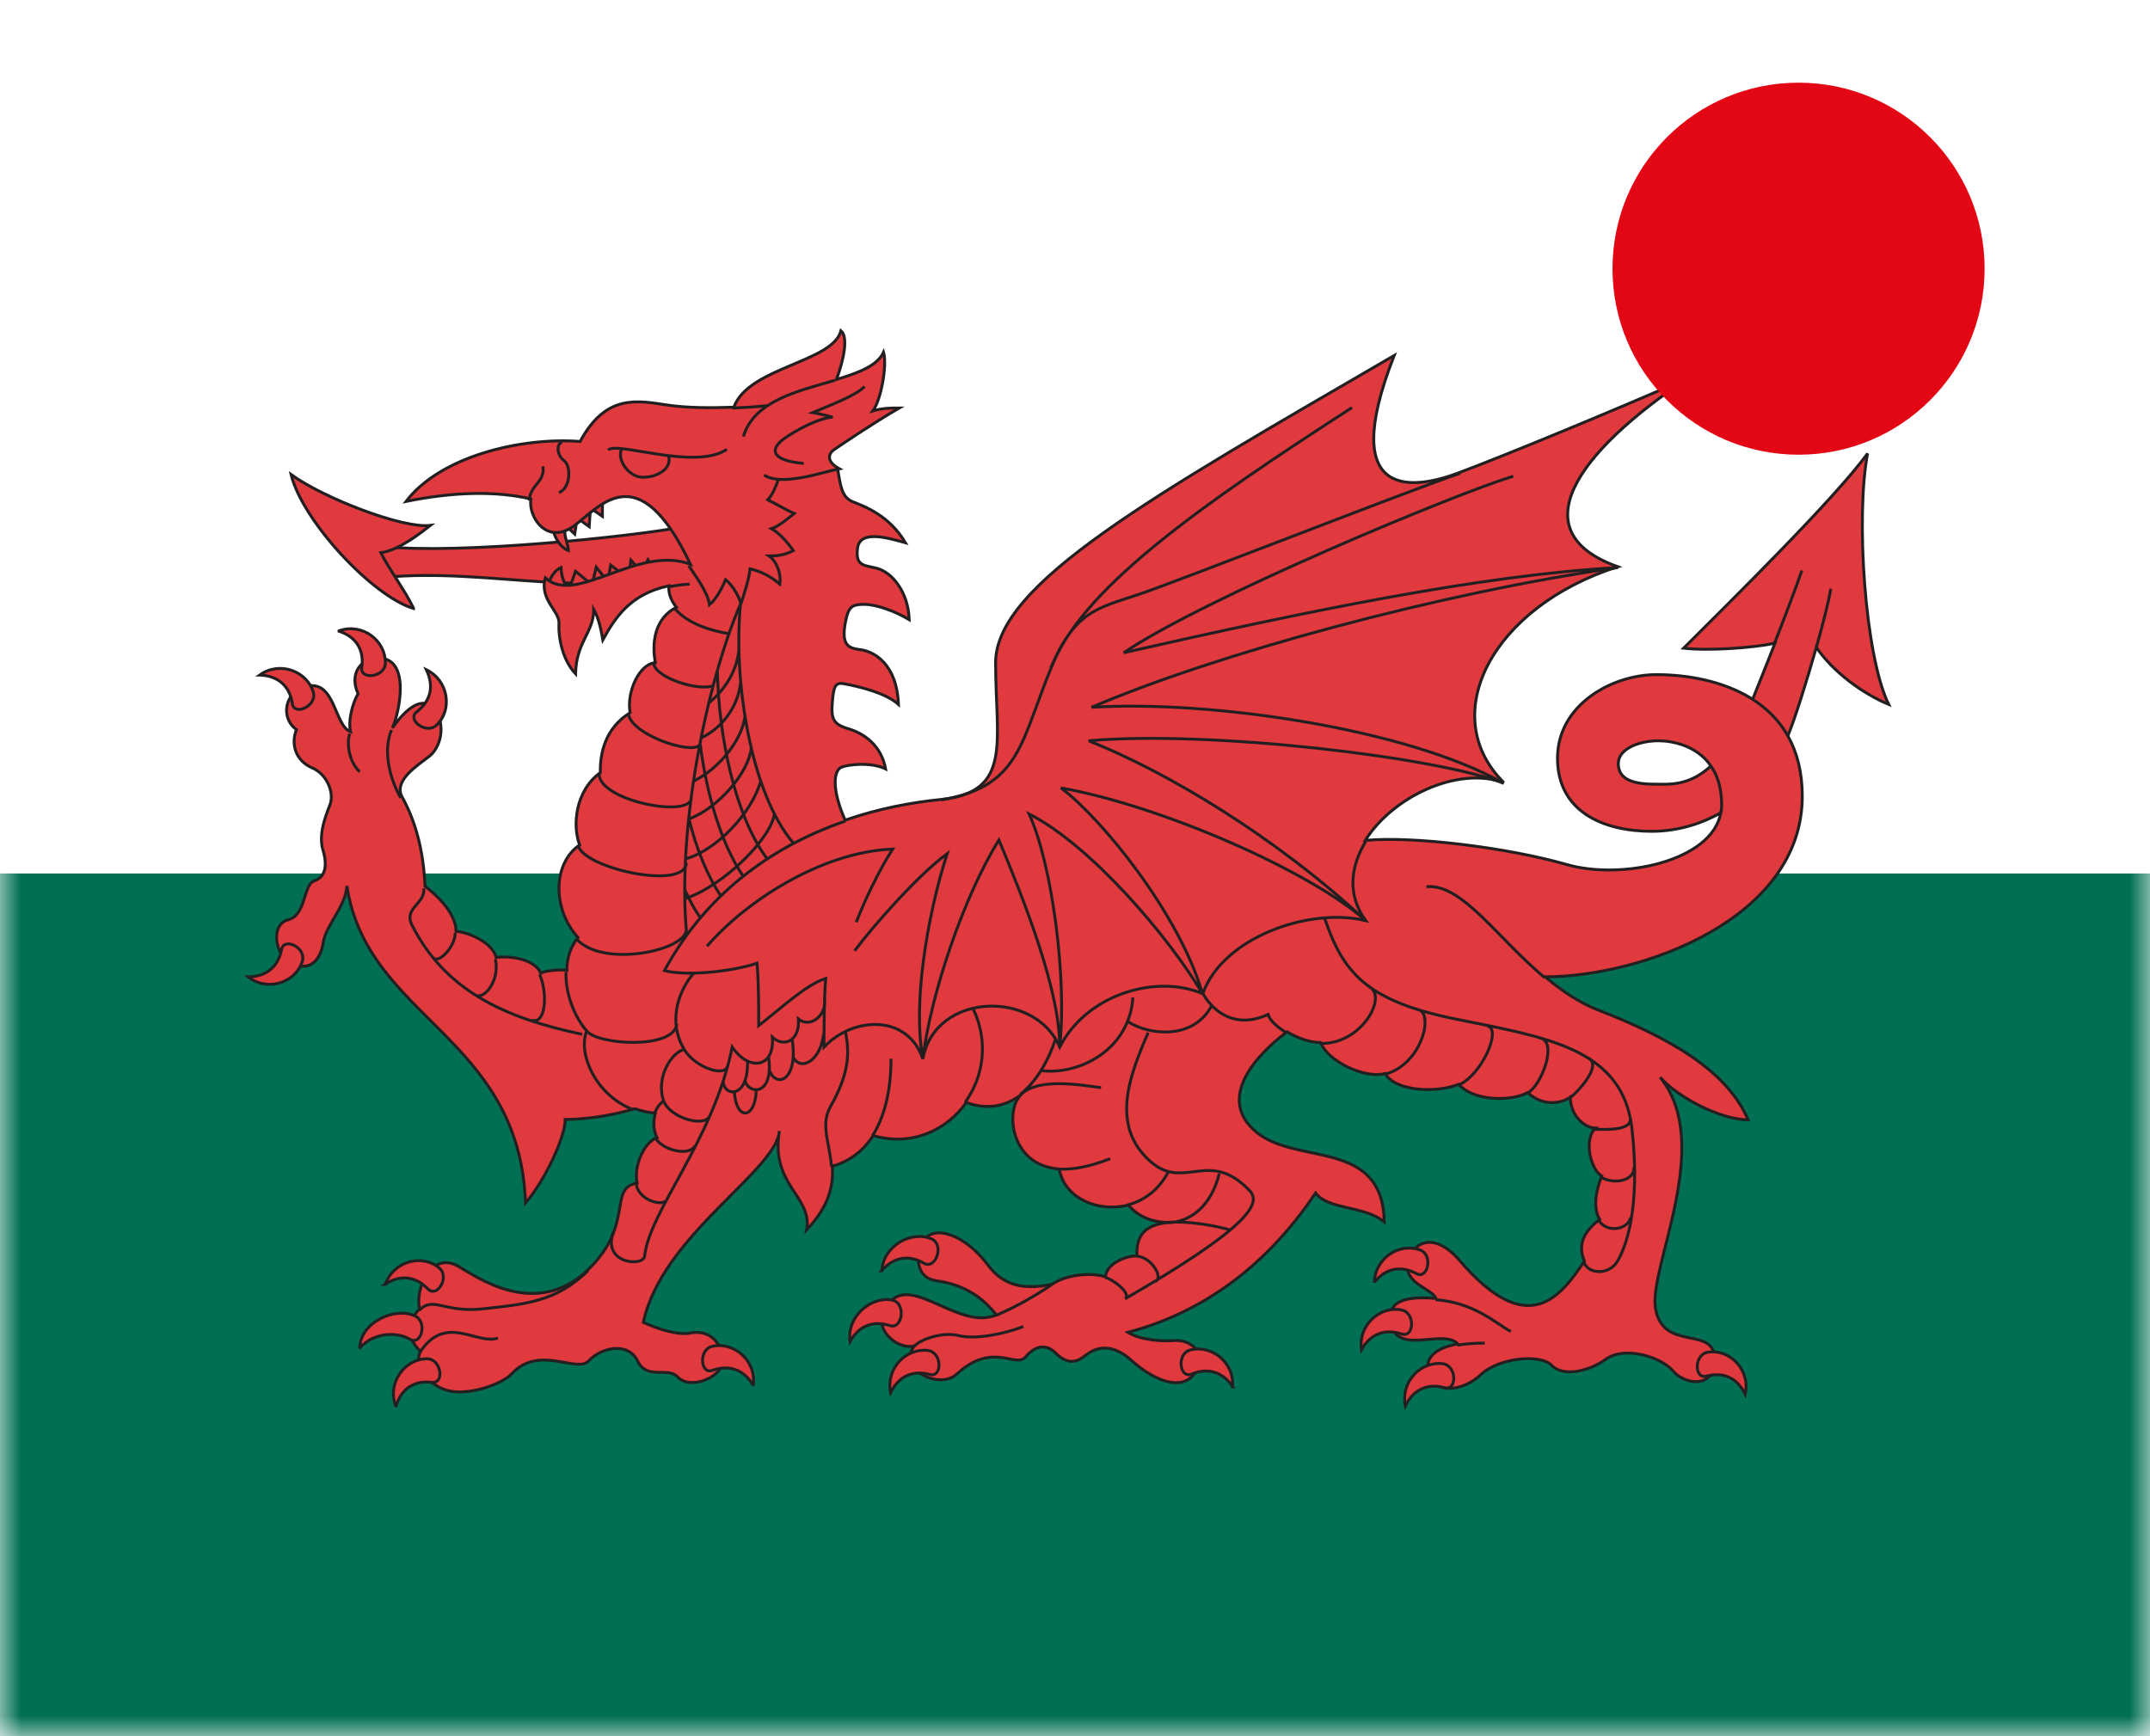 <svg width="52" height="42" viewBox="0 0 52 42" fill="none" xmlns="http://www.w3.org/2000/svg">
<path d="M52 42H0V0H52V42Z" fill="white"/>
<mask id="mask0_1_255" style="mask-type:alpha" maskUnits="userSpaceOnUse" x="0" y="0" width="52" height="42">
<path d="M52 42H0V0H52V42Z" fill="white"/>
</mask>
<g mask="url(#mask0_1_255)">
<path d="M56.9 42.39H-6.88V21.13H56.9V42.39Z" fill="#006F53"/>
<path d="M16.27 12.79C14.65 13.05 10.55 13.45 8.95 13.18L9.26 13.97C11.91 13.71 14.45 14.61 16.8 13.68L16.27 12.8V12.79Z" fill="#E03A3E"/>
<path d="M16.27 12.79C14.65 13.05 10.55 13.45 8.95 13.18L9.26 13.97C11.91 13.71 14.45 14.61 16.8 13.68L16.27 12.8V12.79Z" stroke="#231F20" stroke-width="0.07"/>
<path d="M10 14.72C8.99 14.41 7.31 12.59 7.04 11.48C7.83 12.05 9.73 12.79 10.41 12.71C10.19 12.88 9.64 13.32 9.21 13.37C9.41 13.77 9.8 14.29 10 14.71V14.72Z" fill="#E03A3E"/>
<path d="M10 14.72C8.99 14.41 7.31 12.59 7.04 11.48C7.83 12.05 9.73 12.79 10.41 12.71C10.19 12.88 9.64 13.32 9.21 13.37C9.41 13.77 9.8 14.29 10 14.71V14.72Z" stroke="#231F20" stroke-width="0.07"/>
<path d="M13.26 14.17C13.55 14.59 15.1 14.42 15.88 13.9L15.67 13.54L15.51 13.84L15.26 13.55L15.2 14L14.77 13.67L14.7 14.07L14.42 13.72L14.32 14.15L13.92 13.82L13.76 14.27C13.64 14.13 13.57 13.91 13.57 13.73C13.41 13.79 13.28 14.01 13.27 14.16L13.26 14.17Z" fill="#E03A3E"/>
<path d="M13.26 14.17C13.55 14.59 15.1 14.42 15.88 13.9L15.67 13.54L15.51 13.84L15.26 13.55L15.2 14L14.77 13.67L14.7 14.07L14.42 13.72L14.32 14.15L13.92 13.82L13.76 14.27C13.64 14.13 13.57 13.91 13.57 13.73C13.41 13.79 13.28 14.01 13.27 14.16L13.26 14.17Z" stroke="#231F20" stroke-width="0.07"/>
<path d="M13.38 12.8C13.38 12.91 13.51 13.23 13.75 13.32C13.75 13.18 13.59 12.86 13.69 12.72L13.9 12.92L13.96 12.53L14.25 12.74L14.28 12.29L14.57 12.49V11.99C14.09 12.04 13.5 12.62 13.37 12.78L13.38 12.8Z" fill="#E03A3E"/>
<path d="M13.38 12.8C13.38 12.91 13.51 13.23 13.75 13.32C13.75 13.18 13.59 12.86 13.69 12.72L13.9 12.92L13.96 12.53L14.25 12.74L14.28 12.29L14.57 12.49V11.99C14.09 12.04 13.5 12.62 13.37 12.78L13.38 12.8Z" stroke="#231F20" stroke-width="0.07"/>
<path d="M43.23 17.81C43.11 17.52 42.72 17.16 42.38 16.94C42.51 16.61 42.72 16.1 42.93 15.56C42.42 15.67 41.34 15.75 40.72 15.68C41.9 14.5 44.36 12.08 45.17 10.97C44.88 12.48 45.1 15.86 45.68 17.04C45.05 16.78 44.33 16.25 43.93 15.66C43.69 16.5 43.4 17.43 43.24 17.8" fill="#E03A3E"/>
<path d="M43.23 17.81C43.11 17.52 42.72 17.16 42.38 16.94C42.51 16.61 42.72 16.1 42.93 15.56C42.42 15.67 41.34 15.75 40.72 15.68C41.9 14.5 44.36 12.08 45.17 10.97C44.88 12.48 45.1 15.86 45.68 17.04C45.05 16.78 44.33 16.25 43.93 15.66C43.69 16.5 43.4 17.43 43.24 17.8" stroke="#231F20" stroke-width="0.07"/>
<path d="M20.26 11.35C20.33 11.74 20.35 12.03 20.63 12.14C20.91 12.25 21.51 12.47 21.9 13.13C21.44 13 20.8 12.82 20.74 13.26C20.69 13.68 20.87 13.67 21.18 13.74C21.58 13.83 21.97 14.33 21.99 14.99C21.66 14.79 21.2 14.62 20.9 14.62C20.6 14.62 20.52 14.68 20.45 15.04C20.33 15.65 20.55 15.68 20.83 15.72C21.11 15.76 21.69 16.03 21.73 17.04C21.42 16.76 20.79 16.61 20.41 16.54C20.2 16.5 20.16 16.61 20.13 17C20.1 17.39 20.15 17.52 20.52 17.63C20.89 17.74 21.31 18.02 21.42 18.6C21.07 18.43 20.52 18.49 20.35 18.56C20.18 18.63 20.09 19.04 20.44 19.84C21.25 19.56 22.05 19.41 22.76 19.34C24.5 19.16 24.08 17.94 24.08 16.03C24.08 14.12 27.91 11.98 33.72 8.6C32.32 12.17 34.23 11.84 35.3 11.43C36.37 11.03 38.87 10 40.82 9.15C38.13 10.95 36.77 12.87 39.13 13.71C36.11 14.67 34.72 17.28 36.37 18.93C35.24 18.53 33.68 19.28 33.02 20.33C34.2 20.22 36.48 20.51 37.88 20.91C39.21 21.3 41.41 20.84 41.62 19.66C41.63 19.6 41.64 19.54 41.64 19.48C41.64 19.07 41.54 18.75 41.38 18.53C41.04 18.03 40.44 17.92 40.11 17.92C39.63 17.92 39.14 18.12 39.14 18.47C39.14 18.82 39.43 18.97 40.02 18.97C40.34 18.97 40.84 19.03 41.38 18.53C41.54 18.76 41.64 19.07 41.64 19.48C41.64 19.54 41.64 19.6 41.62 19.66C41.06 19.98 40.47 20.11 39.95 20.11C38.77 20.11 37.67 19.63 37.67 18.34C37.67 17.05 38.99 16.32 40.06 16.32C41.53 16.32 43.59 16.91 43.59 19.26C43.59 22.24 39.68 23.63 37.37 23.63C37.76 23.96 38.2 24.26 38.67 24.44C40.31 25.08 41.76 25.87 42.28 27.09C41.65 27.09 40.62 26.58 40.15 26.06C41.47 27.68 39.87 30.66 40.04 31.65C40.22 32.72 41.47 32.05 41.47 32.88C41.47 33.62 40.73 33.49 40.46 33.16C40.18 32.83 39.3 32.55 38.84 32.88C38.44 33.17 37.81 33.32 37.53 33.03C37.25 32.74 36.24 32.85 35.82 33.25C35.4 33.65 34.81 33.69 34.62 33.38C34.43 33.05 34.48 32.65 35.26 32.51C34.91 32.14 33.85 32.77 33.66 32.07C33.53 31.57 33.81 31.33 34.73 31.41C34.64 31.17 33.96 31.06 34.05 30.56C34.14 30.06 34.67 29.76 35.3 30.49C36.97 32.44 37.75 31.35 38.32 30.51C38.14 30.07 38.34 29.77 38.69 29.5C38.51 29.19 38.62 28.75 38.74 28.45C38.46 28.28 38.3 27.55 38.59 27.29C38.35 27.29 37.98 27.01 37.98 26.54C37.78 26.69 37.32 26.78 36.95 26.43C36.6 26.63 35.68 26.67 35.28 26.23C34.73 26.45 33.75 26.4 33.5 25.97C33.01 26.1 32.12 25.68 31.94 25.22C31.68 25.22 31.38 25.11 31.13 24.96C30.39 25.51 29.4 26.58 30.39 27.39C31.38 28.2 33.44 27.54 33.48 29.56C33 29.16 32.12 29.27 31.82 28.86C30.83 30.33 29.39 31.67 27.28 32.23C27.59 32.43 28.16 32.45 28.38 32.43C28.84 32.39 29.23 32.78 28.88 33.24C28.53 33.7 27.81 33.31 27.39 32.93C26.78 32.37 26.38 32.69 26.21 32.82C26.04 32.95 25.82 33.02 25.53 32.73C25.24 32.44 24.96 32.64 24.81 32.82C24.57 33.12 24.02 32.43 23.14 33.24C22.72 33.63 21.71 33.13 22.11 32.56C21.69 32.67 20.94 32.06 21.56 31.46C22.13 30.91 23.22 32.18 24.1 31.81C23.9 31.56 23.49 31.09 22.63 30.98C22.19 30.92 22.11 30.41 22.32 30.04C22.58 29.58 23.37 29.89 23.9 30.61C24.32 31.17 24.87 31.18 25.44 31.07C25.84 30.8 26.46 30.79 26.74 30.89C26.74 30.61 27.17 30.38 27.5 30.38C27.48 30.01 27.59 29.68 28.13 29.59C28.17 29.59 28.22 29.57 28.27 29.57C27.88 29.58 27.51 29.42 27.29 29.15C26.55 29.34 25.74 28.98 25.62 28.28C24.46 28.19 24.34 26.96 24.63 26.56C24.65 26.53 24.68 26.49 24.71 26.47C24.36 26.74 23.92 26.87 23.37 26.67C22.89 27.35 22.04 27.74 21.12 27.47C20.86 27.87 20.51 28.11 20.13 28.21C20.16 28.66 20.07 29.16 19.51 29.75C19.66 28.94 18.63 28.68 18.85 27.36C18.78 28.32 16 29.9 15.56 31.99C15.96 32.17 16.41 32.3 16.68 32.25C17.37 32.11 17.6 32.84 17.4 33.13C17.2 33.42 16.63 33.57 16.39 33.31C16.15 33.05 15.65 33.4 15.42 32.92C15.18 32.44 14.52 32.61 14.24 32.92C13.96 33.23 13.04 32.52 12.38 33.23C12.13 33.5 11.29 33.78 10.8 33.63C10.3 33.48 10.01 32.97 10.17 32.69C9.84 32.38 9.83 31.99 10.15 31.66C10.03 31.19 10.42 30.26 11.08 30.63C11.49 30.86 12.96 31.95 14.24 30.7C15.35 29.61 14.7 28.74 15.41 28.62C15.32 28.18 15.59 27.63 15.89 27.52C15.81 27.37 15.79 27.14 15.85 26.93C15.67 26.91 15.52 26.88 15.36 26.82C14.99 26.93 14.33 27.08 13.67 27.08C13.67 27.52 13.16 28.59 12.71 29.1C12.56 25.05 8.88 24.65 8.39 21.43C8.37 21.91 7.88 22.39 7.82 22.79C7.76 23.19 7.53 23.51 7.08 23.32C6.64 23.14 6.53 22.36 6.97 22.25C7.41 22.14 7.33 21.4 7.6 21.31C7.88 21.22 7.92 20.92 7.81 20.56C7.7 20.19 7.87 19.75 7.98 19.47C8.09 19.19 7.92 18.73 7.54 18.57C7.15 18.4 7.03 18 7.17 17.65C6.77 17.36 6.88 16.72 7.43 16.6C8.11 16.45 8.09 17.57 8.48 17.7C8.42 17.48 8.5 17.06 8.66 16.78C8.44 16.3 8.72 15.92 9.16 15.92C9.93 15.92 9.67 17.21 9.49 17.61C9.75 17.24 10.15 16.82 10.46 17.11C10.77 17.4 10.72 18.02 10.39 18.29C10.11 18.51 9.54 18.86 9.71 19.25C10.04 19.84 10.24 20.54 10.28 21.44C10.74 21.79 11.03 22.19 11.03 22.53C11.33 22.55 11.91 22.8 12 23.16C12.37 23.12 12.92 23.2 13.08 23.54C13.2 23.48 13.52 23.45 13.71 23.47C13.71 23.18 13.8 22.9 13.98 22.68C13.35 21.98 13.37 20.88 14.02 20.44C13.84 19.98 13.91 19.13 14.52 18.69C14.51 18.23 14.63 17.62 15.24 17.24C15.15 16.74 15.46 16.06 15.85 16.03C15.76 15.55 15.83 14.96 16.36 14.69C16.22 14.52 16.16 14.33 16.18 14.17C15.24 14.37 14.88 14.94 14.58 15.48C14.54 15.26 14.49 14.97 14.36 14.74C14.36 15.31 13.94 15.51 13.92 16.3C13.61 15.97 13.5 15.44 13.52 15.07C13.53 14.78 13.04 14.5 13.19 13.98C13.93 14.66 15.42 13.17 16.7 13.65C15.43 10.98 14.51 12.27 13.87 12.73C13.23 13.19 12.77 12.51 12.84 12.07C11.98 11.87 10.95 11.9 9.82 12.13C10.65 11.04 12.6 10.57 14.03 10.68C14.66 9.52 15.41 9.69 16.15 9.8C16.63 9.87 17.19 9.87 17.75 9.85C18.1 8.88 20.14 8.77 20.34 8C20.52 8.15 20.41 8.7 20.23 9.18C20.76 9.02 21.22 8.85 21.37 8.52C21.46 8.83 21.31 9.68 21.11 9.94C21.35 9.87 21.55 9.87 21.75 9.87C21.11 10.24 20.3 10.79 20.17 10.88C20.04 10.97 19.97 11.16 20.3 11.34C19.93 11.41 18.9 11.78 18.48 11.49" fill="#E03A3E"/>
<path d="M20.26 11.35C20.33 11.74 20.35 12.03 20.63 12.14C20.91 12.25 21.51 12.47 21.9 13.13C21.44 13 20.8 12.82 20.74 13.26C20.69 13.68 20.87 13.67 21.18 13.74C21.58 13.83 21.97 14.33 21.99 14.99C21.66 14.79 21.2 14.62 20.9 14.62C20.6 14.62 20.52 14.68 20.45 15.04C20.33 15.65 20.55 15.68 20.83 15.72C21.11 15.76 21.69 16.03 21.73 17.04C21.42 16.76 20.79 16.61 20.41 16.54C20.2 16.5 20.16 16.61 20.13 17C20.1 17.39 20.15 17.52 20.52 17.63C20.89 17.74 21.31 18.02 21.42 18.6C21.07 18.43 20.52 18.49 20.35 18.56C20.18 18.63 20.09 19.04 20.44 19.84C21.25 19.56 22.05 19.41 22.76 19.34C24.5 19.16 24.08 17.94 24.08 16.03C24.08 14.12 27.91 11.98 33.72 8.6C32.32 12.17 34.23 11.84 35.3 11.43C36.37 11.03 38.87 10 40.82 9.15C38.13 10.95 36.77 12.87 39.13 13.71C36.11 14.67 34.72 17.28 36.37 18.93C35.24 18.53 33.68 19.28 33.02 20.33C34.2 20.22 36.48 20.51 37.88 20.91C39.21 21.3 41.41 20.84 41.62 19.66M41.62 19.66C41.63 19.6 41.64 19.54 41.64 19.48M41.62 19.66C41.64 19.6 41.64 19.54 41.64 19.48M41.62 19.66C41.06 19.98 40.47 20.11 39.95 20.11C38.77 20.11 37.67 19.63 37.67 18.34C37.67 17.05 38.99 16.32 40.06 16.32C41.53 16.32 43.59 16.91 43.59 19.26C43.59 22.24 39.68 23.63 37.37 23.63C37.76 23.96 38.2 24.26 38.67 24.44C40.31 25.08 41.76 25.87 42.28 27.09C41.65 27.09 40.62 26.58 40.15 26.06C41.47 27.68 39.87 30.66 40.04 31.65C40.22 32.72 41.47 32.05 41.47 32.88C41.47 33.62 40.73 33.49 40.46 33.16C40.18 32.83 39.3 32.55 38.84 32.88C38.44 33.17 37.81 33.32 37.53 33.03C37.25 32.74 36.24 32.85 35.82 33.25C35.4 33.65 34.81 33.69 34.62 33.38C34.43 33.05 34.48 32.65 35.26 32.51C34.91 32.14 33.85 32.77 33.66 32.07C33.53 31.57 33.81 31.33 34.73 31.41C34.64 31.17 33.96 31.06 34.05 30.56C34.14 30.06 34.67 29.76 35.3 30.49C36.97 32.44 37.75 31.35 38.32 30.51C38.14 30.07 38.34 29.77 38.69 29.5C38.51 29.19 38.62 28.75 38.74 28.45C38.46 28.28 38.3 27.55 38.59 27.29C38.35 27.29 37.98 27.01 37.98 26.54C37.78 26.69 37.32 26.78 36.95 26.43C36.6 26.63 35.68 26.67 35.28 26.23C34.73 26.45 33.75 26.4 33.5 25.97C33.01 26.1 32.12 25.68 31.94 25.22C31.68 25.22 31.38 25.11 31.13 24.96C30.39 25.51 29.4 26.58 30.39 27.39C31.38 28.2 33.44 27.54 33.48 29.56C33 29.16 32.12 29.27 31.82 28.86C30.83 30.33 29.39 31.67 27.28 32.23C27.59 32.43 28.16 32.45 28.38 32.43C28.84 32.39 29.23 32.78 28.88 33.24C28.53 33.7 27.81 33.31 27.39 32.93C26.78 32.37 26.38 32.69 26.21 32.82C26.04 32.95 25.82 33.02 25.53 32.73C25.24 32.44 24.96 32.64 24.81 32.82C24.57 33.12 24.02 32.43 23.14 33.24C22.72 33.63 21.71 33.13 22.11 32.56C21.69 32.67 20.94 32.06 21.56 31.46C22.13 30.91 23.22 32.18 24.1 31.81C23.9 31.56 23.49 31.09 22.63 30.98C22.19 30.92 22.11 30.41 22.32 30.04C22.58 29.58 23.37 29.89 23.9 30.61C24.32 31.17 24.87 31.18 25.44 31.07C25.84 30.8 26.46 30.79 26.74 30.89C26.74 30.61 27.17 30.38 27.5 30.38C27.48 30.01 27.59 29.68 28.13 29.59C28.17 29.59 28.22 29.57 28.27 29.57C27.88 29.58 27.51 29.42 27.29 29.15C26.55 29.34 25.74 28.98 25.62 28.28C24.46 28.19 24.34 26.96 24.63 26.56C24.65 26.53 24.68 26.49 24.71 26.47C24.36 26.74 23.92 26.87 23.37 26.67C22.89 27.35 22.04 27.74 21.12 27.47C20.86 27.87 20.51 28.11 20.13 28.21C20.16 28.66 20.07 29.16 19.51 29.75C19.66 28.94 18.63 28.68 18.85 27.36C18.78 28.32 16 29.9 15.56 31.99C15.96 32.17 16.41 32.3 16.68 32.25C17.37 32.11 17.6 32.84 17.4 33.13C17.2 33.42 16.63 33.57 16.39 33.31C16.15 33.05 15.65 33.4 15.42 32.92C15.18 32.44 14.52 32.61 14.24 32.92C13.96 33.23 13.04 32.52 12.38 33.23C12.13 33.5 11.29 33.78 10.8 33.63C10.3 33.48 10.01 32.97 10.17 32.69C9.84 32.38 9.83 31.99 10.15 31.66C10.03 31.19 10.42 30.26 11.08 30.63C11.49 30.86 12.96 31.95 14.24 30.7C15.35 29.61 14.7 28.74 15.41 28.62C15.32 28.18 15.59 27.63 15.89 27.52C15.81 27.37 15.79 27.14 15.85 26.93C15.67 26.91 15.52 26.88 15.36 26.82C14.99 26.93 14.33 27.08 13.67 27.08C13.67 27.52 13.16 28.59 12.71 29.1C12.56 25.05 8.88 24.65 8.39 21.43C8.37 21.91 7.88 22.39 7.82 22.79C7.76 23.19 7.53 23.51 7.08 23.32C6.64 23.14 6.53 22.36 6.97 22.25C7.41 22.14 7.33 21.4 7.6 21.31C7.88 21.22 7.92 20.92 7.81 20.56C7.7 20.19 7.87 19.75 7.98 19.47C8.09 19.19 7.92 18.73 7.54 18.57C7.15 18.4 7.03 18 7.17 17.65C6.77 17.36 6.88 16.72 7.43 16.6C8.11 16.45 8.09 17.57 8.48 17.7C8.42 17.48 8.5 17.06 8.66 16.78C8.44 16.3 8.72 15.92 9.16 15.92C9.93 15.92 9.67 17.21 9.49 17.61C9.75 17.24 10.15 16.82 10.46 17.11C10.77 17.4 10.72 18.02 10.39 18.29C10.11 18.51 9.54 18.86 9.71 19.25C10.04 19.84 10.24 20.54 10.28 21.44C10.74 21.79 11.03 22.19 11.03 22.53C11.33 22.55 11.91 22.8 12 23.16C12.37 23.12 12.92 23.2 13.08 23.54C13.2 23.48 13.52 23.45 13.71 23.47C13.71 23.18 13.8 22.9 13.98 22.68C13.35 21.98 13.37 20.88 14.02 20.44C13.84 19.98 13.91 19.13 14.52 18.69C14.51 18.23 14.63 17.62 15.24 17.24C15.15 16.74 15.46 16.06 15.85 16.03C15.76 15.55 15.83 14.96 16.36 14.69C16.22 14.52 16.16 14.33 16.18 14.17C15.24 14.37 14.88 14.94 14.58 15.48C14.54 15.26 14.49 14.97 14.36 14.74C14.36 15.31 13.94 15.51 13.92 16.3C13.61 15.97 13.5 15.44 13.52 15.07C13.53 14.78 13.04 14.5 13.19 13.98C13.93 14.66 15.42 13.17 16.7 13.65C15.43 10.98 14.51 12.27 13.87 12.73C13.23 13.19 12.77 12.51 12.84 12.07C11.98 11.87 10.95 11.9 9.82 12.13C10.65 11.04 12.6 10.57 14.03 10.68C14.66 9.52 15.41 9.69 16.15 9.8C16.63 9.87 17.19 9.87 17.75 9.85C18.1 8.88 20.14 8.77 20.34 8C20.52 8.15 20.41 8.7 20.23 9.18C20.76 9.02 21.22 8.85 21.37 8.52C21.46 8.83 21.31 9.68 21.11 9.94C21.35 9.87 21.55 9.87 21.75 9.87C21.11 10.24 20.3 10.79 20.17 10.88C20.04 10.97 19.97 11.16 20.3 11.34C19.93 11.41 18.9 11.78 18.48 11.49M41.64 19.48C41.64 19.07 41.54 18.75 41.38 18.53M41.64 19.48C41.64 19.07 41.54 18.76 41.38 18.53M41.38 18.53C41.04 18.03 40.44 17.92 40.11 17.92C39.63 17.92 39.14 18.12 39.14 18.47C39.14 18.82 39.43 18.97 40.02 18.97C40.34 18.97 40.84 19.03 41.38 18.53Z" stroke="#231F20" stroke-width="0.07"/>
<path d="M6.28 16.33C6.77 15.98 7.43 16.24 7.58 16.75C7.67 17.08 7.11 17.33 7.07 17.02C7.01 16.61 6.74 16.35 6.29 16.33H6.28Z" fill="#E03A3E"/>
<path d="M6.28 16.33C6.77 15.98 7.43 16.24 7.58 16.75C7.67 17.08 7.11 17.33 7.07 17.02C7.01 16.61 6.74 16.35 6.29 16.33H6.28Z" stroke="#231F20" stroke-width="0.07"/>
<path d="M8.2 15.26C8.77 15.06 9.33 15.5 9.32 16.04C9.32 16.38 8.71 16.46 8.75 16.15C8.81 15.74 8.63 15.41 8.2 15.27V15.26Z" fill="#E03A3E"/>
<path d="M8.2 15.26C8.77 15.06 9.33 15.5 9.32 16.04C9.32 16.38 8.71 16.46 8.75 16.15C8.81 15.74 8.63 15.41 8.2 15.27V15.26Z" stroke="#231F20" stroke-width="0.07"/>
<path d="M10.31 16.2C10.85 16.46 10.95 17.17 10.56 17.54C10.31 17.78 9.83 17.41 10.08 17.22C10.41 16.96 10.51 16.61 10.31 16.2Z" fill="#E03A3E"/>
<path d="M10.31 16.2C10.85 16.46 10.95 17.17 10.56 17.54C10.31 17.78 9.83 17.41 10.08 17.22C10.41 16.96 10.51 16.61 10.31 16.2Z" stroke="#231F20" stroke-width="0.07"/>
<path d="M6 23.63C6.47 24 7.15 23.77 7.31 23.26C7.42 22.93 6.87 22.66 6.81 22.97C6.73 23.38 6.45 23.63 6 23.63Z" fill="#E03A3E"/>
<path d="M6 23.63C6.47 24 7.15 23.77 7.31 23.26C7.42 22.93 6.87 22.66 6.81 22.97C6.73 23.38 6.45 23.63 6 23.63Z" stroke="#231F20" stroke-width="0.07"/>
<path d="M9.32 31.07C9.52 30.5 10.21 30.33 10.62 30.67C10.89 30.89 10.57 31.41 10.35 31.18C10.06 30.88 9.69 30.82 9.31 31.07H9.32Z" fill="#E03A3E"/>
<path d="M9.32 31.07C9.52 30.5 10.21 30.33 10.62 30.67C10.89 30.89 10.57 31.41 10.35 31.18C10.06 30.88 9.69 30.82 9.31 31.07H9.32Z" stroke="#231F20" stroke-width="0.07"/>
<path d="M8.7 32.59C8.73 31.99 9.54 31.61 10.03 31.83C10.35 31.97 10.19 32.56 9.92 32.4C9.56 32.19 9.01 32.26 8.71 32.6L8.7 32.59Z" fill="#E03A3E"/>
<path d="M8.7 32.59C8.73 31.99 9.54 31.61 10.03 31.83C10.35 31.97 10.19 32.56 9.92 32.4C9.56 32.19 9.01 32.26 8.71 32.6L8.7 32.59Z" stroke="#231F20" stroke-width="0.07"/>
<path d="M9.57 34.01C9.36 33.45 9.79 32.87 10.33 32.87C10.67 32.87 10.76 33.47 10.45 33.44C10.03 33.39 9.71 33.58 9.58 34.01H9.57Z" fill="#E03A3E"/>
<path d="M9.57 34.01C9.36 33.45 9.79 32.87 10.33 32.87C10.67 32.87 10.76 33.47 10.45 33.44C10.03 33.39 9.71 33.58 9.58 34.01H9.57Z" stroke="#231F20" stroke-width="0.07"/>
<path d="M18.22 33.5C18.29 32.9 17.74 32.45 17.22 32.57C16.89 32.65 16.94 33.26 17.23 33.15C17.62 33.01 17.98 33.12 18.21 33.5H18.22Z" fill="#E03A3E"/>
<path d="M18.22 33.5C18.29 32.9 17.74 32.45 17.22 32.57C16.89 32.65 16.94 33.26 17.23 33.15C17.62 33.01 17.98 33.12 18.21 33.5H18.22Z" stroke="#231F20" stroke-width="0.07"/>
<path d="M21.54 33.69C21.42 33.1 21.92 32.6 22.45 32.67C22.79 32.72 22.79 33.33 22.49 33.25C22.09 33.14 21.74 33.28 21.54 33.69Z" fill="#E03A3E"/>
<path d="M21.54 33.69C21.42 33.1 21.92 32.6 22.45 32.67C22.79 32.72 22.79 33.33 22.49 33.25C22.09 33.14 21.74 33.28 21.54 33.69Z" stroke="#231F20" stroke-width="0.07"/>
<path d="M29.81 33.55C29.86 32.95 29.29 32.52 28.78 32.66C28.45 32.75 28.53 33.36 28.82 33.24C29.21 33.08 29.57 33.18 29.82 33.55H29.81Z" fill="#E03A3E"/>
<path d="M29.81 33.55C29.86 32.95 29.29 32.52 28.78 32.66C28.45 32.75 28.53 33.36 28.82 33.24C29.21 33.08 29.57 33.18 29.82 33.55H29.81Z" stroke="#231F20" stroke-width="0.07"/>
<path d="M20.56 32.45C20.47 31.86 21.06 31.35 21.58 31.45C21.92 31.52 21.83 32.16 21.53 32.07C21.13 31.94 20.78 32.06 20.56 32.45Z" fill="#E03A3E"/>
<path d="M20.56 32.45C20.47 31.86 21.06 31.35 21.58 31.45C21.92 31.52 21.83 32.16 21.53 32.07C21.13 31.94 20.78 32.06 20.56 32.45Z" stroke="#231F20" stroke-width="0.07"/>
<path d="M21.33 30.74C21.36 30.14 22.04 29.76 22.53 29.97C22.85 30.11 22.63 30.72 22.35 30.56C21.99 30.35 21.62 30.4 21.32 30.74H21.33Z" fill="#E03A3E"/>
<path d="M21.33 30.74C21.36 30.14 22.04 29.76 22.53 29.97C22.85 30.11 22.63 30.72 22.35 30.56C21.99 30.35 21.62 30.4 21.32 30.74H21.33Z" stroke="#231F20" stroke-width="0.07"/>
<path d="M33.99 34.01C33.87 33.42 34.37 32.92 34.9 32.99C35.24 33.04 35.24 33.65 34.94 33.57C34.54 33.46 34.19 33.6 33.99 34.01Z" fill="#E03A3E"/>
<path d="M33.99 34.01C33.87 33.42 34.37 32.92 34.9 32.99C35.24 33.04 35.24 33.65 34.94 33.57C34.54 33.46 34.19 33.6 33.99 34.01Z" stroke="#231F20" stroke-width="0.07"/>
<path d="M42.21 33.73C42.34 33.14 41.84 32.63 41.31 32.71C40.97 32.76 40.97 33.37 41.27 33.29C41.68 33.18 42.02 33.33 42.21 33.73Z" fill="#E03A3E"/>
<path d="M42.21 33.73C42.34 33.14 41.84 32.63 41.31 32.71C40.97 32.76 40.97 33.37 41.27 33.29C41.68 33.18 42.02 33.33 42.21 33.73Z" stroke="#231F20" stroke-width="0.07"/>
<path d="M32.93 32.65C32.84 32.06 33.38 31.58 33.9 31.69C34.24 31.76 34.2 32.37 33.9 32.27C33.5 32.14 33.15 32.26 32.93 32.65Z" fill="#E03A3E"/>
<path d="M32.93 32.65C32.84 32.06 33.38 31.58 33.9 31.69C34.24 31.76 34.2 32.37 33.9 32.27C33.5 32.14 33.15 32.26 32.93 32.65Z" stroke="#231F20" stroke-width="0.07"/>
<path d="M33.24 31.03C33.25 30.43 33.86 30.05 34.35 30.24C34.67 30.36 34.53 30.96 34.26 30.81C33.89 30.61 33.52 30.67 33.24 31.02V31.03Z" fill="#E03A3E"/>
<path d="M35.31 11.45C33.91 11.93 28.5 14.06 27.51 14.39C26.52 14.72 26 14.79 25.41 16.16M32.7 9.86C29.17 12.14 26.3 14.13 25.49 16C24.68 17.88 24.74 19.02 22.77 19.35M17.1 22.89C17.98 21.86 19.82 20.61 21.59 20.54C21.26 21.05 20.89 21.83 20.71 22.31M20.67 23C21.11 22.41 22.21 21.16 22.91 20.65C22.58 21.64 22.03 24 22.32 25.62M22.32 25.62C22.5 24.08 23.31 21.68 24.16 20.32C24.79 21.83 25.63 23.96 25.63 25.32C25.81 23.7 25.45 20.91 24.89 19.69C26.4 20.46 28.27 22.67 29.08 24.03C28.53 22.12 26.65 19.8 25.66 19.06C28.12 19.5 31.69 21.08 33.02 22.26C30.85 20.24 28.2 18.66 26.33 17.92C29.27 17.66 34.79 18.32 36.37 18.95C34.05 17.63 29.27 16.93 26.4 17.11C29.42 15.82 34.79 14.35 39.13 13.73C35.82 13.91 31.55 14.8 27.18 15.79C29.13 14.47 35.16 11.96 36.6 11.52M22.32 25.62C21.95 24.52 20.63 24.59 19.93 25.33C19.93 24.99 19.93 24.15 19.97 23.67C19.49 23.82 18.87 24.41 18.35 24.81C18.35 24.4 18.35 23.78 18.31 23.3C17.8 23.48 16.66 23.63 16.07 23.48C17.15 21.49 18.83 20.42 20.45 19.86M22.32 25.62C22.61 24 25.04 23.93 25.63 25.33C26.29 24.04 27.98 23.56 29.09 24.04C29.57 22.68 31.66 21.94 33.03 22.27C32.58 21.65 32.66 20.96 33.03 20.36M17.98 10.56C18.24 9.69 19.31 9.46 20.19 9.2M19.44 11.21C18.7 11.15 18.57 10.89 18.98 10.6C19.24 10.42 19.77 10.12 20.14 10.09C20.05 10.07 19.79 10 19.66 9.98C20.05 9.81 20.69 9.58 20.91 9.35M18.58 9.81C18.3 9.84 18 9.86 17.71 9.87M16.68 14.13C16.48 14.14 16.31 14.17 16.15 14.2M13.69 23.51C13.67 24.03 13.89 24.6 14.2 24.95C14.49 25.28 16.3 25.39 16.37 24.77M13.95 22.72C14.58 23.42 16.6 23 16.6 22.48M13.99 20.48C14.21 21.03 16.56 21.53 16.6 20.88M14.49 18.73C14.51 19.37 16.65 19.79 16.72 19.32M15.2 17.28C15.29 17.78 16.71 18.25 16.91 18.03M15.81 16.06C15.88 16.41 16.9 16.72 17.24 16.59M16.32 14.72C16.53 14.97 16.93 15.21 17.63 15.33M12.8 12.11C12.82 11.72 13.19 11.67 13.13 11.28M16.66 13.69C16.79 13.89 17.12 14.32 17.16 14.63C17.34 14.48 17.49 14.17 17.55 14.02C17.73 14.17 17.88 14.44 17.92 14.61C17.99 14.39 18.12 14 18.14 13.76C18.4 13.82 18.64 13.94 18.86 14.13C18.9 13.89 18.79 13.58 18.6 13.45C18.8 13.45 18.97 13.43 19.19 13.32C19.06 13.14 18.86 12.9 18.66 12.79C18.84 12.73 19.1 12.51 19.21 12.42C19.04 12.35 18.75 12.18 18.57 12.09C18.68 11.98 18.77 11.76 18.83 11.59M13.6 10.7C13.48 10.7 13.43 10.98 13.65 11.15C13.81 11.28 13.81 11.79 13.52 11.92M16.61 22.62C16.36 20.04 17.1 16.49 17.91 14.61C17.73 16.41 18.14 19.18 19.2 20.41M17.49 26.14C17.49 26.53 18.1 26.6 18.08 25.68M18.02 26.14C18.09 26.47 18.72 26.54 18.59 25.57M17.76 26.4C17.8 27.12 18.26 27.08 18.29 26.4M18.61 25.9C18.79 26.34 19.31 26.12 19.16 25.15M19.18 25.57C19.38 25.94 19.86 25.64 19.92 25M16.79 23.53C16.47 23.88 16.11 24.65 16.55 25.39M16.55 25.39C16.81 25.82 17.52 26.06 17.59 25.8M16.55 25.39C16.26 25.44 15.85 26.05 16.05 26.63M16.05 26.63C16.2 27.04 17.04 27.29 17.17 26.99M16.05 26.63C15.94 26.71 15.86 26.84 15.82 26.97M25.19 25.9C26.11 26.01 27.32 25.39 27.4 24.13M27.29 24.72C27.81 25.05 28.87 25.16 29.31 24.32M27.77 24.98C27.29 26.08 26.86 27.26 27.84 28.11C28.65 28.81 29.25 27.77 30.23 28.81C30.52 29.12 30.17 29.71 27.21 31.42M13.05 23.57C13.24 23.98 13.22 24.79 12.86 24.68M10.15 32.72C10.78 31.76 11.51 32.54 12.04 32.37M14.71 10.89C14.88 10.66 16.81 11.39 17.58 10.87M15.03 10.87C14.92 11.14 15.21 11.51 15.49 11.54C15.81 11.58 16.27 11.37 16.17 11.03M8.46 17.75C8.39 17.92 8.41 18.4 8.7 18.67M22.1 32.58C22.25 32.4 22.79 32.21 23.19 32.31C23.59 32.41 24.29 32.27 24.75 32.09M17.35 16.21C17.38 17.81 17.77 19.72 18.55 20.77M16.93 17.96C17.08 19.17 17.43 20.39 17.97 21.19M16.66 19.8C16.84 20.52 17.1 21.18 17.44 21.68M16.57 21.54C16.68 21.78 16.8 22.01 16.94 22.2M17.87 15.73C17.81 16.3 17.47 16.74 17.15 17M17.91 16.52C17.85 17.09 17.47 17.61 16.96 17.85M18.02 17.31C17.96 17.88 17.41 18.58 16.79 18.89M18.17 18.1C18.11 18.67 17.4 19.53 16.67 19.81M18.4 18.89C18.19 19.66 17.34 20.56 16.6 20.77M18.73 19.68C18.67 20.25 17.54 21.41 16.57 21.74M11.98 23.2C12.1 23.72 11.7 24.2 11.5 24.07M14.08 25.02C12.17 24.62 10.75 23.94 9.96 22.37C9.76 21.97 10.29 21.86 10.25 21.49M9.69 19.3C9.36 18.71 9.29 18.07 9.47 17.66M11.01 22.57C11.01 22.9 10.61 23.32 10.48 23.17M14.19 24.94C13.97 25.48 14.4 26.5 15.33 26.85M16.81 27.72C16.64 28 16 27.79 15.87 27.55M14.22 30.74C13.44 31.51 12.65 31.55 11.7 31.66C10.74 31.77 10.48 31.34 10.14 31.7M20.45 24.98C20.56 25.5 20.52 26.01 20.08 26.78C19.84 27.21 20.07 27.67 20.11 28.22M24.68 26.47C25.1 26.14 25.38 25.59 25.52 25.16M23.34 26.67C23.79 26.05 23.92 25.19 23.53 24.39M21.1 27.48C21.38 27.04 21.55 26.42 21.55 25.61M15.39 28.66C15.46 29.04 16.03 29.2 16.13 29.02M19.95 24.23C19.95 24.6 19.58 24.87 19.31 24.65C19.35 25.18 18.96 25.35 18.68 25.09C18.74 25.84 18.11 25.92 17.71 25.33C17.25 27.59 15.71 29.28 15.59 30.39C15.55 30.65 14.57 30.57 14.83 29.82M26.63 26.31C26.08 26.24 25.11 26.07 24.69 26.48M26.85 28.03C26.34 28.23 25.93 28.3 25.6 28.28M28.25 29.58C28.76 29.56 29.28 29.22 29.49 28.39M27.27 29.15C27.66 29.05 28.03 28.79 28.26 28.34M29.77 29.76C29.45 29.66 28.77 29.53 28.25 29.57M27.95 31C28.15 30.89 27.82 30.39 27.49 30.39M24.09 31.82C24.54 31.63 24.99 31.38 25.43 31.08M26.73 30.9C26.98 30.98 27.35 31.3 27.22 31.41M29.09 24.03C29.38 24.54 29.94 24.88 30.67 24.54C30.72 24.7 30.9 24.85 31.11 24.98M33.16 23.9C33.53 24.19 32.88 25.28 31.93 25.24M38.31 30.54C38.44 30.85 38.92 30.82 39.1 30.54C39.31 30.22 39.69 29.25 39.47 27.3C39.25 25.35 37.37 25.09 35.2 24.65C33.03 24.21 32.48 23.51 32.04 22.22M38.67 29.52C38.85 29.83 39.37 29.76 39.44 29.45M38.73 28.48C39.01 28.65 39.54 28.59 39.52 28.22M38.58 27.32C38.82 27.32 39.46 27.36 39.43 27.06M37.97 26.56C38.17 26.41 38.74 25.79 38.43 25.6M36.94 26.45C37.29 26.25 37.68 25.2 37.25 25.11M35.27 26.25C35.82 26.03 36.34 24.89 35.97 24.82M33.49 25.99C34.39 25.75 34.67 24.54 34.32 24.43M34.72 31.44C35.66 31.51 36.17 32.01 36.54 32.21M34.5 21.45C35.36 21.37 36.2 22.68 37.36 23.65M43.93 15.66C44.09 15.09 44.23 14.55 44.28 14.24M35.25 32.54C35.43 32.51 35.65 32.49 35.91 32.49M43.58 13.8C43.46 14.15 43.19 14.87 42.92 15.56M33.24 31.03C33.25 30.43 33.86 30.05 34.35 30.24C34.67 30.36 34.53 30.96 34.26 30.81C33.89 30.61 33.52 30.67 33.24 31.02V31.03Z" stroke="#231F20" stroke-width="0.07"/>
</g>
<circle cx="43.5" cy="6.5" r="4.5" fill="#E30715"/>
</svg>
